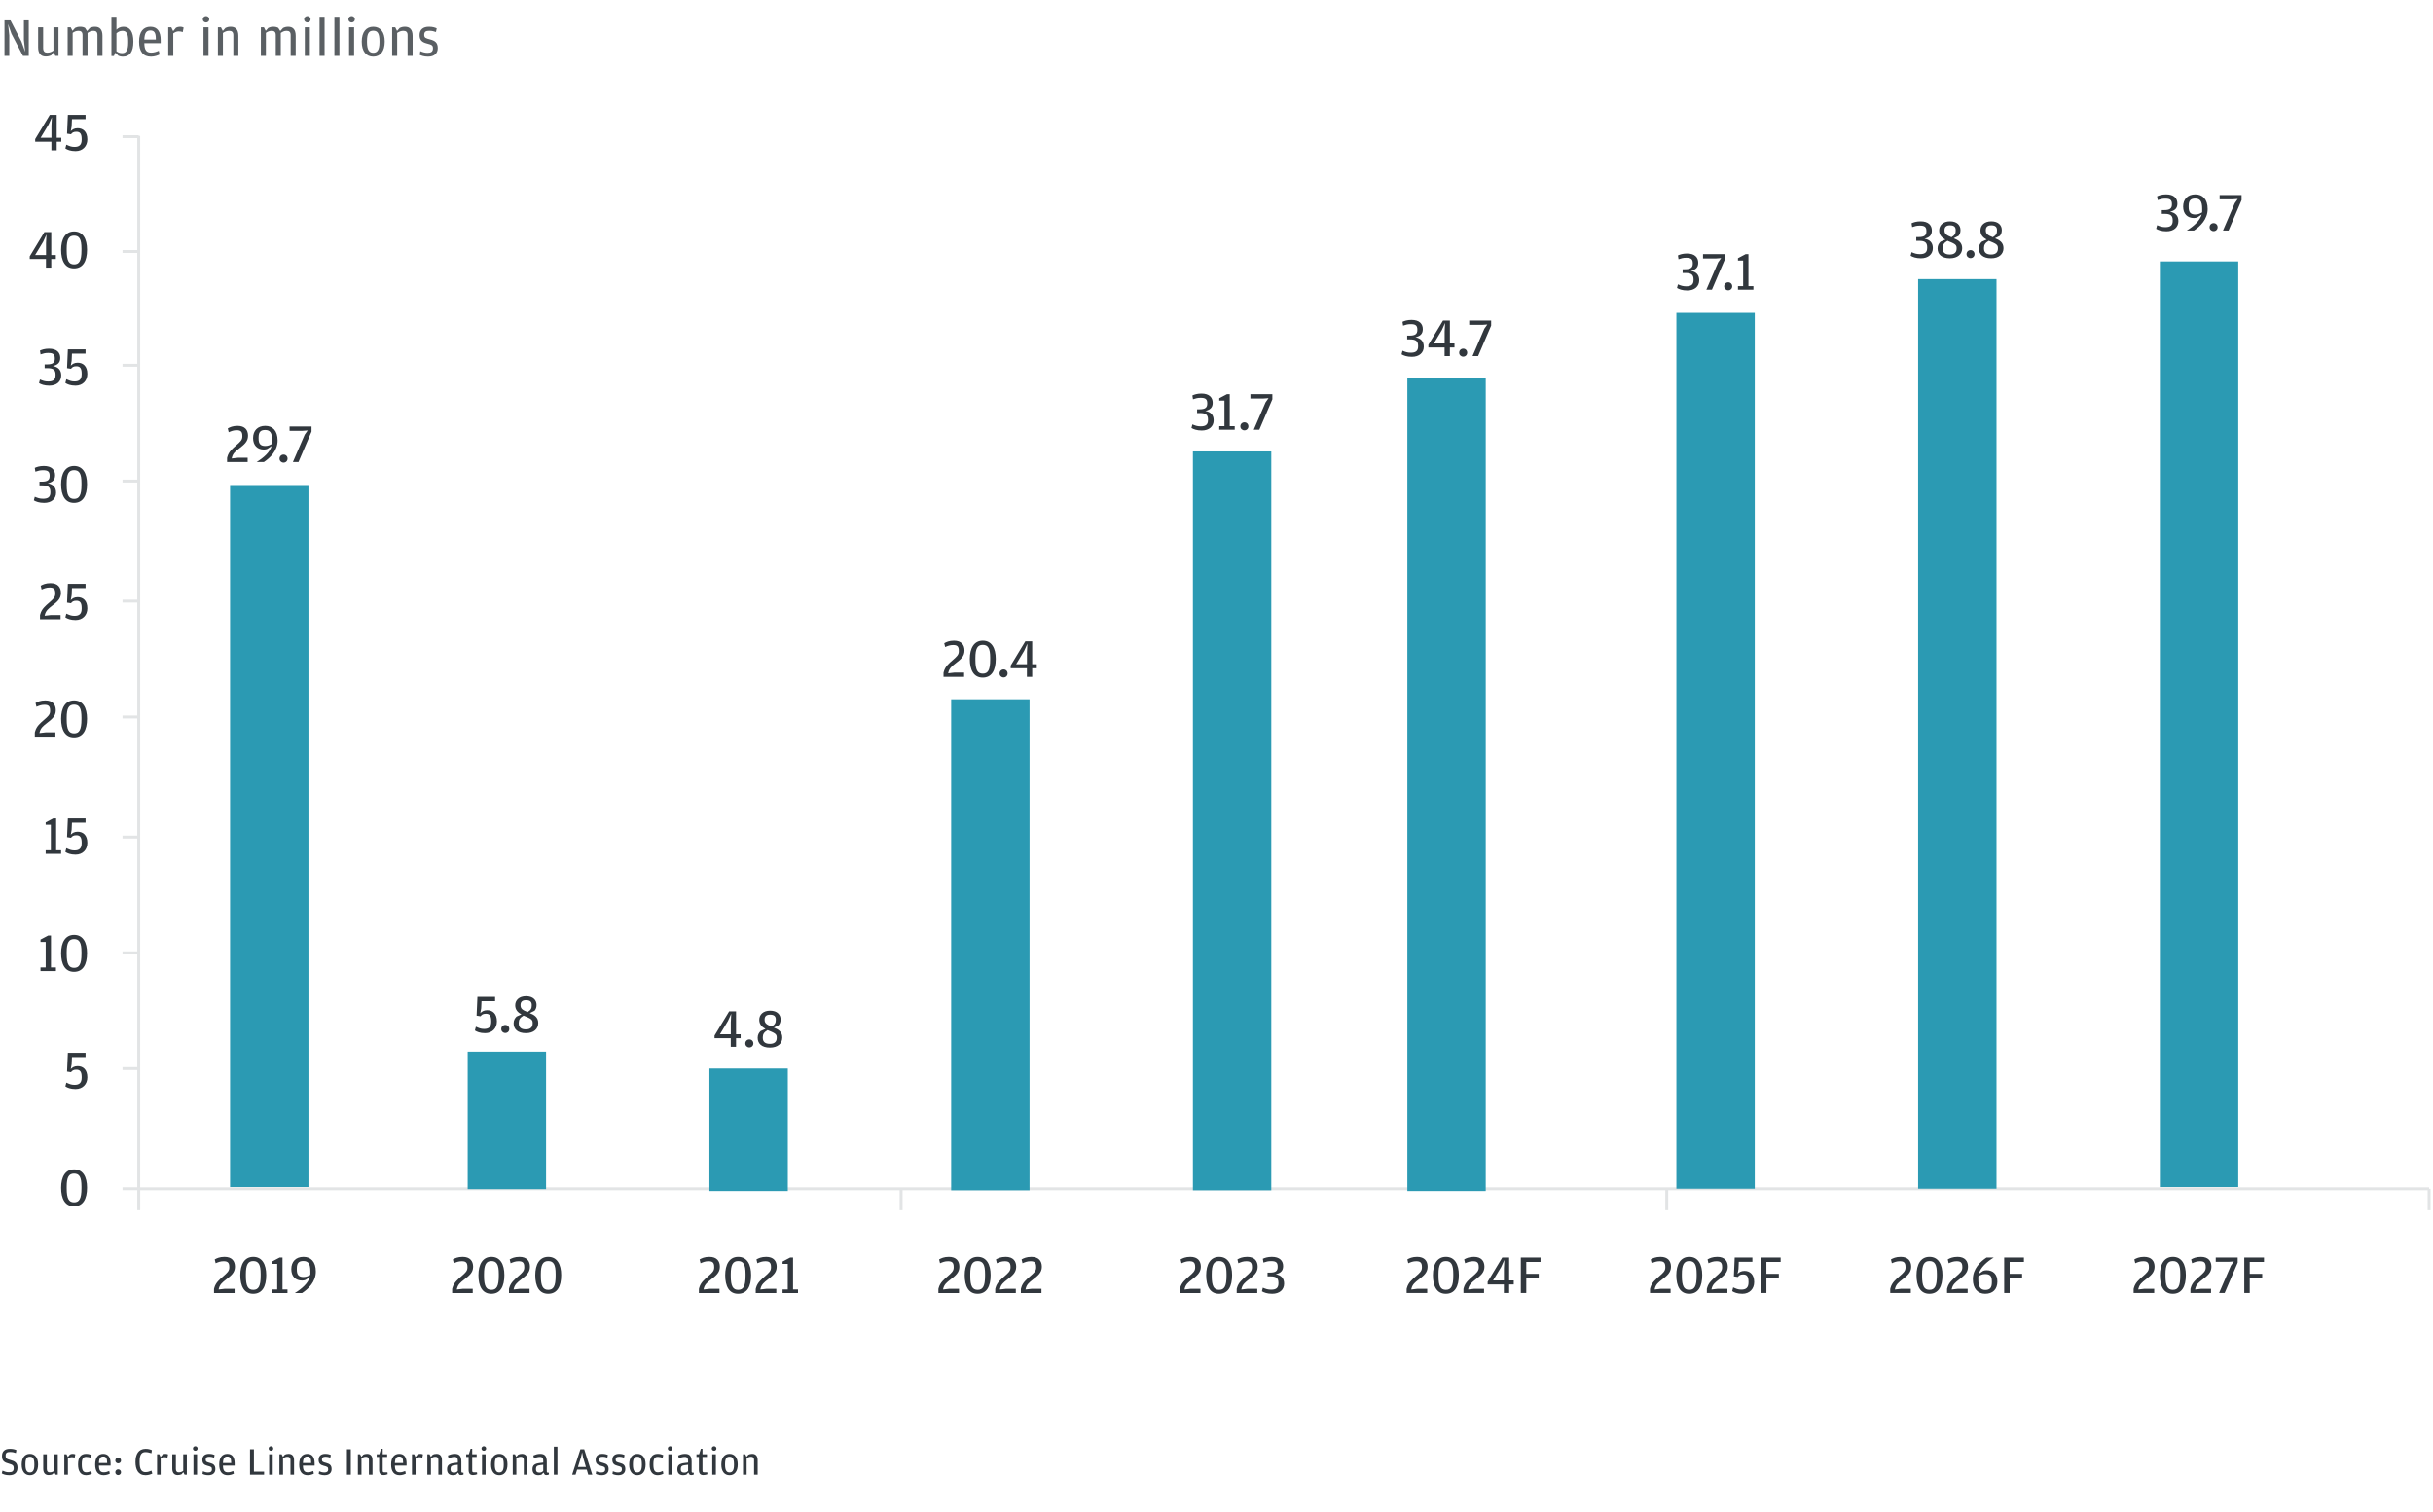 <svg width="624" height="388" viewBox="0 0 624 388" fill="none" xmlns="http://www.w3.org/2000/svg">
<path d="M18.978 309.464C16.696 309.464 15.674 307.546 15.674 304.69C15.674 301.946 16.738 299.986 19.006 299.986C21.274 299.986 22.324 301.904 22.324 304.662C22.324 307.63 21.274 309.464 18.978 309.464ZM19.006 308.442C20.322 308.442 20.896 307.532 20.896 304.83V304.354C20.896 301.96 20.35 301.064 18.992 301.064C17.648 301.064 17.102 302.002 17.102 304.41V304.872C17.102 307.56 17.69 308.442 19.006 308.442Z" fill="#31373D"/>
<path d="M19.38 279.387C18.064 279.387 17.266 279.037 16.762 278.701L17.014 277.735C17.798 278.085 18.26 278.309 19.1 278.309C20.304 278.309 20.948 277.819 20.948 276.461V276.279C20.948 274.809 20.43 274.417 19.562 274.417C18.792 274.417 18.484 274.697 18.218 275.061L17.196 274.907L17.406 270.077H21.942V271.183H18.456L18.372 273.031L18.148 274.263C18.54 273.857 19.044 273.507 19.926 273.507C21.27 273.507 22.404 274.375 22.404 276.377C22.404 278.141 21.2 279.387 19.38 279.387Z" fill="#31373D"/>
<path d="M10.386 249.115V248.191H11.716V241.639H10.386V241.037L12.346 240.001H13.074V248.191H14.348V249.115H10.386ZM18.978 249.311C16.696 249.311 15.674 247.393 15.674 244.537C15.674 241.793 16.738 239.833 19.006 239.833C21.274 239.833 22.324 241.751 22.324 244.509C22.324 247.477 21.274 249.311 18.978 249.311ZM19.006 248.289C20.322 248.289 20.896 247.379 20.896 244.677V244.201C20.896 241.807 20.35 240.911 18.992 240.911C17.648 240.911 17.102 241.849 17.102 244.257V244.719C17.102 247.407 17.69 248.289 19.006 248.289Z" fill="#31373D"/>
<path d="M11.712 219.038V218.114H13.042V211.562H11.712V210.96L13.672 209.924H14.4V218.114H15.674V219.038H11.712ZM19.38 219.234C18.064 219.234 17.266 218.884 16.762 218.548L17.014 217.582C17.798 217.932 18.26 218.156 19.1 218.156C20.304 218.156 20.948 217.666 20.948 216.308V216.126C20.948 214.656 20.43 214.264 19.562 214.264C18.792 214.264 18.484 214.544 18.218 214.908L17.196 214.754L17.406 209.924H21.942V211.03H18.456L18.372 212.878L18.148 214.11C18.54 213.704 19.044 213.354 19.926 213.354C21.27 213.354 22.404 214.222 22.404 216.224C22.404 217.988 21.2 219.234 19.38 219.234Z" fill="#31373D"/>
<path d="M8.931 188.962V187.912L9.015 187.604C9.365 186.302 10.359 185.476 11.297 184.664C12.305 183.782 12.851 183.306 12.851 182.424V182.256C12.851 181.108 12.375 180.8 11.395 180.8C10.583 180.8 10.037 181.024 9.351 181.318L9.113 180.338C9.631 180.044 10.373 179.68 11.619 179.68C13.523 179.68 14.307 180.772 14.307 182.214C14.307 183.754 13.257 184.538 12.011 185.504C11.101 186.218 10.415 186.75 10.163 187.842L10.121 188.052L11.703 187.87H14.209V188.962H8.931ZM18.978 189.158C16.696 189.158 15.674 187.24 15.674 184.384C15.674 181.64 16.738 179.68 19.006 179.68C21.274 179.68 22.324 181.598 22.324 184.356C22.324 187.324 21.274 189.158 18.978 189.158ZM19.006 188.136C20.322 188.136 20.896 187.226 20.896 184.524V184.048C20.896 181.654 20.35 180.758 18.992 180.758C17.648 180.758 17.102 181.696 17.102 184.104V184.566C17.102 187.254 17.69 188.136 19.006 188.136Z" fill="#31373D"/>
<path d="M10.258 158.885V157.835L10.342 157.527C10.692 156.225 11.686 155.399 12.624 154.587C13.632 153.705 14.178 153.229 14.178 152.347V152.179C14.178 151.031 13.702 150.723 12.722 150.723C11.91 150.723 11.364 150.947 10.678 151.241L10.44 150.261C10.958 149.967 11.7 149.603 12.946 149.603C14.85 149.603 15.634 150.695 15.634 152.137C15.634 153.677 14.584 154.461 13.338 155.427C12.428 156.141 11.742 156.673 11.49 157.765L11.448 157.975L13.03 157.793H15.536V158.885H10.258ZM19.38 159.081C18.064 159.081 17.266 158.731 16.762 158.395L17.014 157.429C17.798 157.779 18.26 158.003 19.1 158.003C20.304 158.003 20.948 157.513 20.948 156.155V155.973C20.948 154.503 20.43 154.111 19.562 154.111C18.792 154.111 18.484 154.391 18.218 154.755L17.196 154.601L17.406 149.771H21.942V150.877H18.456L18.372 152.725L18.148 153.957C18.54 153.551 19.044 153.201 19.926 153.201C21.27 153.201 22.404 154.069 22.404 156.071C22.404 157.835 21.2 159.081 19.38 159.081Z" fill="#31373D"/>
<path d="M11.315 129.005C10.041 129.005 9.187 128.669 8.683 128.361L8.921 127.437C9.677 127.745 10.167 127.941 11.049 127.941C12.337 127.941 12.925 127.479 12.925 126.331V126.163C12.925 124.945 12.309 124.525 10.867 124.525H10.125V123.559H10.699C12.211 123.559 12.729 123.139 12.729 122.103V121.991C12.729 120.927 12.225 120.619 11.021 120.619C10.237 120.619 9.817 120.759 9.075 120.997L8.921 120.017C9.397 119.793 10.153 119.527 11.231 119.527C13.247 119.527 14.129 120.535 14.129 121.893C14.129 123.139 13.457 123.685 12.239 123.979C13.583 124.231 14.381 124.959 14.381 126.387C14.381 127.955 13.219 129.005 11.315 129.005ZM18.978 129.005C16.696 129.005 15.674 127.087 15.674 124.231C15.674 121.487 16.738 119.527 19.006 119.527C21.274 119.527 22.324 121.445 22.324 124.203C22.324 127.171 21.274 129.005 18.978 129.005ZM19.006 127.983C20.322 127.983 20.896 127.073 20.896 124.371V123.895C20.896 121.501 20.35 120.605 18.992 120.605C17.648 120.605 17.102 121.543 17.102 123.951V124.413C17.102 127.101 17.69 127.983 19.006 127.983Z" fill="#31373D"/>
<path d="M12.641 98.928C11.367 98.928 10.513 98.592 10.009 98.284L10.247 97.36C11.003 97.668 11.493 97.864 12.375 97.864C13.663 97.864 14.251 97.402 14.251 96.254V96.086C14.251 94.868 13.635 94.448 12.193 94.448H11.451V93.482H12.025C13.537 93.482 14.055 93.062 14.055 92.026V91.914C14.055 90.85 13.551 90.542 12.347 90.542C11.563 90.542 11.143 90.682 10.401 90.92L10.247 89.94C10.723 89.716 11.479 89.45 12.557 89.45C14.573 89.45 15.455 90.458 15.455 91.816C15.455 93.062 14.783 93.608 13.565 93.902C14.909 94.154 15.707 94.882 15.707 96.31C15.707 97.878 14.545 98.928 12.641 98.928ZM19.38 98.928C18.064 98.928 17.266 98.578 16.762 98.242L17.014 97.276C17.798 97.626 18.26 97.85 19.1 97.85C20.304 97.85 20.948 97.36 20.948 96.002V95.82C20.948 94.35 20.43 93.958 19.562 93.958C18.792 93.958 18.484 94.238 18.218 94.602L17.196 94.448L17.406 89.618H21.942V90.724H18.456L18.372 92.572L18.148 93.804C18.54 93.398 19.044 93.048 19.926 93.048C21.27 93.048 22.404 93.916 22.404 95.918C22.404 97.682 21.2 98.928 19.38 98.928Z" fill="#31373D"/>
<path d="M11.789 68.656V66.444H7.631V65.758L11.383 59.542H13.147V65.422H14.323V66.444H13.147V68.656H11.789ZM9.017 65.422H11.803V62.328L11.915 60.158L11.075 62.006L9.017 65.422ZM18.978 68.852C16.696 68.852 15.674 66.934 15.674 64.078C15.674 61.334 16.738 59.374 19.006 59.374C21.274 59.374 22.324 61.292 22.324 64.05C22.324 67.018 21.274 68.852 18.978 68.852ZM19.006 67.83C20.322 67.83 20.896 66.92 20.896 64.218V63.742C20.896 61.348 20.35 60.452 18.992 60.452C17.648 60.452 17.102 61.39 17.102 63.798V64.26C17.102 66.948 17.69 67.83 19.006 67.83Z" fill="#31373D"/>
<path d="M13.183 38.579V36.367H9.025V35.681L12.777 29.465H14.541V35.345H15.717V36.367H14.541V38.579H13.183ZM10.411 35.345H13.197V32.251L13.309 30.081L12.469 31.929L10.411 35.345ZM19.38 38.775C18.064 38.775 17.266 38.425 16.762 38.089L17.014 37.123C17.798 37.473 18.26 37.697 19.1 37.697C20.304 37.697 20.948 37.207 20.948 35.849V35.667C20.948 34.197 20.43 33.805 19.562 33.805C18.792 33.805 18.484 34.085 18.218 34.449L17.196 34.295L17.406 29.465H21.942V30.571H18.456L18.372 32.419L18.148 33.651C18.54 33.245 19.044 32.895 19.926 32.895C21.27 32.895 22.404 33.763 22.404 35.765C22.404 37.529 21.2 38.775 19.38 38.775Z" fill="#31373D"/>
<path d="M54.889 331.711V330.661L54.972 330.353C55.322 329.051 56.316 328.225 57.255 327.413C58.263 326.531 58.809 326.055 58.809 325.173V325.005C58.809 323.857 58.333 323.549 57.352 323.549C56.541 323.549 55.995 323.773 55.309 324.067L55.071 323.087C55.589 322.793 56.331 322.429 57.577 322.429C59.48 322.429 60.264 323.521 60.264 324.963C60.264 326.503 59.215 327.287 57.968 328.253C57.059 328.967 56.373 329.499 56.12 330.591L56.078 330.801L57.66 330.619H60.166V331.711H54.889ZM64.935 331.907C62.653 331.907 61.631 329.989 61.631 327.133C61.631 324.389 62.695 322.429 64.963 322.429C67.231 322.429 68.281 324.347 68.281 327.105C68.281 330.073 67.231 331.907 64.935 331.907ZM64.963 330.885C66.279 330.885 66.853 329.975 66.853 327.273V326.797C66.853 324.403 66.307 323.507 64.949 323.507C63.605 323.507 63.059 324.445 63.059 326.853V327.315C63.059 330.003 63.647 330.885 64.963 330.885ZM69.769 331.711V330.787H71.099V324.235H69.769V323.633L71.729 322.597H72.457V330.787H73.731V331.711H69.769ZM79.473 327.595L78.367 328.337C78.143 328.421 77.863 328.505 77.471 328.505C75.805 328.505 74.713 327.441 74.713 325.565C74.713 323.661 75.875 322.429 77.835 322.429C79.711 322.429 80.999 323.661 80.999 326.181C80.999 328.869 79.067 330.647 77.485 331.711H75.623C77.429 330.591 79.025 329.205 79.473 327.595ZM79.585 327.049C79.599 326.937 79.599 326.811 79.599 326.699V326.111C79.599 324.193 79.053 323.493 77.807 323.493C76.659 323.493 76.127 323.983 76.127 325.383V325.705C76.127 327.091 76.673 327.595 77.849 327.595C78.563 327.595 79.053 327.343 79.585 327.049Z" fill="#31373D"/>
<path d="M115.966 331.711V330.661L116.05 330.353C116.4 329.051 117.394 328.225 118.332 327.413C119.34 326.531 119.886 326.055 119.886 325.173V325.005C119.886 323.857 119.41 323.549 118.43 323.549C117.618 323.549 117.072 323.773 116.386 324.067L116.148 323.087C116.666 322.793 117.408 322.429 118.654 322.429C120.558 322.429 121.342 323.521 121.342 324.963C121.342 326.503 120.292 327.287 119.046 328.253C118.136 328.967 117.45 329.499 117.198 330.591L117.156 330.801L118.738 330.619H121.244V331.711H115.966ZM126.012 331.907C123.73 331.907 122.708 329.989 122.708 327.133C122.708 324.389 123.772 322.429 126.04 322.429C128.308 322.429 129.358 324.347 129.358 327.105C129.358 330.073 128.308 331.907 126.012 331.907ZM126.04 330.885C127.356 330.885 127.93 329.975 127.93 327.273V326.797C127.93 324.403 127.384 323.507 126.026 323.507C124.682 323.507 124.136 324.445 124.136 326.853V327.315C124.136 330.003 124.724 330.885 126.04 330.885ZM130.54 331.711V330.661L130.624 330.353C130.974 329.051 131.968 328.225 132.906 327.413C133.914 326.531 134.46 326.055 134.46 325.173V325.005C134.46 323.857 133.984 323.549 133.004 323.549C132.192 323.549 131.646 323.773 130.96 324.067L130.722 323.087C131.24 322.793 131.982 322.429 133.228 322.429C135.132 322.429 135.916 323.521 135.916 324.963C135.916 326.503 134.866 327.287 133.62 328.253C132.71 328.967 132.024 329.499 131.772 330.591L131.73 330.801L133.312 330.619H135.818V331.711H130.54ZM140.586 331.907C138.304 331.907 137.282 329.989 137.282 327.133C137.282 324.389 138.346 322.429 140.614 322.429C142.882 322.429 143.932 324.347 143.932 327.105C143.932 330.073 142.882 331.907 140.586 331.907ZM140.614 330.885C141.93 330.885 142.504 329.975 142.504 327.273V326.797C142.504 324.403 141.958 323.507 140.6 323.507C139.256 323.507 138.71 324.445 138.71 326.853V327.315C138.71 330.003 139.298 330.885 140.614 330.885Z" fill="#31373D"/>
<path d="M179.251 331.711V330.661L179.335 330.353C179.685 329.051 180.679 328.225 181.617 327.413C182.625 326.531 183.171 326.055 183.171 325.173V325.005C183.171 323.857 182.695 323.549 181.715 323.549C180.903 323.549 180.357 323.773 179.671 324.067L179.433 323.087C179.951 322.793 180.693 322.429 181.939 322.429C183.843 322.429 184.627 323.521 184.627 324.963C184.627 326.503 183.577 327.287 182.331 328.253C181.421 328.967 180.735 329.499 180.483 330.591L180.441 330.801L182.023 330.619H184.529V331.711H179.251ZM189.297 331.907C187.015 331.907 185.993 329.989 185.993 327.133C185.993 324.389 187.057 322.429 189.325 322.429C191.593 322.429 192.643 324.347 192.643 327.105C192.643 330.073 191.593 331.907 189.297 331.907ZM189.325 330.885C190.641 330.885 191.215 329.975 191.215 327.273V326.797C191.215 324.403 190.669 323.507 189.311 323.507C187.967 323.507 187.421 324.445 187.421 326.853V327.315C187.421 330.003 188.009 330.885 189.325 330.885ZM193.825 331.711V330.661L193.909 330.353C194.259 329.051 195.253 328.225 196.191 327.413C197.199 326.531 197.745 326.055 197.745 325.173V325.005C197.745 323.857 197.269 323.549 196.289 323.549C195.477 323.549 194.931 323.773 194.245 324.067L194.007 323.087C194.525 322.793 195.267 322.429 196.513 322.429C198.417 322.429 199.201 323.521 199.201 324.963C199.201 326.503 198.151 327.287 196.905 328.253C195.995 328.967 195.309 329.499 195.057 330.591L195.015 330.801L196.597 330.619H199.103V331.711H193.825ZM200.708 331.711V330.787H202.038V324.235H200.708V323.633L202.668 322.597H203.396V330.787H204.67V331.711H200.708Z" fill="#31373D"/>
<path d="M240.677 331.711V330.661L240.761 330.353C241.111 329.051 242.105 328.225 243.043 327.413C244.051 326.531 244.597 326.055 244.597 325.173V325.005C244.597 323.857 244.121 323.549 243.141 323.549C242.329 323.549 241.783 323.773 241.097 324.067L240.859 323.087C241.377 322.793 242.119 322.429 243.365 322.429C245.269 322.429 246.053 323.521 246.053 324.963C246.053 326.503 245.003 327.287 243.757 328.253C242.847 328.967 242.161 329.499 241.909 330.591L241.867 330.801L243.449 330.619H245.955V331.711H240.677ZM250.723 331.907C248.441 331.907 247.419 329.989 247.419 327.133C247.419 324.389 248.483 322.429 250.751 322.429C253.019 322.429 254.069 324.347 254.069 327.105C254.069 330.073 253.019 331.907 250.723 331.907ZM250.751 330.885C252.067 330.885 252.641 329.975 252.641 327.273V326.797C252.641 324.403 252.095 323.507 250.737 323.507C249.393 323.507 248.847 324.445 248.847 326.853V327.315C248.847 330.003 249.435 330.885 250.751 330.885ZM255.251 331.711V330.661L255.335 330.353C255.685 329.051 256.679 328.225 257.617 327.413C258.625 326.531 259.171 326.055 259.171 325.173V325.005C259.171 323.857 258.695 323.549 257.715 323.549C256.903 323.549 256.357 323.773 255.671 324.067L255.433 323.087C255.951 322.793 256.693 322.429 257.939 322.429C259.843 322.429 260.627 323.521 260.627 324.963C260.627 326.503 259.577 327.287 258.331 328.253C257.421 328.967 256.735 329.499 256.483 330.591L256.441 330.801L258.023 330.619H260.529V331.711H255.251ZM261.827 331.711V330.661L261.911 330.353C262.261 329.051 263.255 328.225 264.193 327.413C265.201 326.531 265.747 326.055 265.747 325.173V325.005C265.747 323.857 265.271 323.549 264.291 323.549C263.479 323.549 262.933 323.773 262.247 324.067L262.009 323.087C262.527 322.793 263.269 322.429 264.515 322.429C266.419 322.429 267.203 323.521 267.203 324.963C267.203 326.503 266.153 327.287 264.907 328.253C263.997 328.967 263.311 329.499 263.059 330.591L263.017 330.801L264.599 330.619H267.105V331.711H261.827Z" fill="#31373D"/>
<path d="M302.608 331.711V330.661L302.692 330.353C303.042 329.051 304.036 328.225 304.974 327.413C305.982 326.531 306.528 326.055 306.528 325.173V325.005C306.528 323.857 306.052 323.549 305.072 323.549C304.26 323.549 303.714 323.773 303.028 324.067L302.79 323.087C303.308 322.793 304.05 322.429 305.296 322.429C307.2 322.429 307.984 323.521 307.984 324.963C307.984 326.503 306.934 327.287 305.688 328.253C304.778 328.967 304.092 329.499 303.84 330.591L303.798 330.801L305.38 330.619H307.886V331.711H302.608ZM312.655 331.907C310.373 331.907 309.351 329.989 309.351 327.133C309.351 324.389 310.415 322.429 312.683 322.429C314.951 322.429 316.001 324.347 316.001 327.105C316.001 330.073 314.951 331.907 312.655 331.907ZM312.683 330.885C313.999 330.885 314.573 329.975 314.573 327.273V326.797C314.573 324.403 314.027 323.507 312.669 323.507C311.325 323.507 310.779 324.445 310.779 326.853V327.315C310.779 330.003 311.367 330.885 312.683 330.885ZM317.182 331.711V330.661L317.266 330.353C317.616 329.051 318.61 328.225 319.548 327.413C320.556 326.531 321.102 326.055 321.102 325.173V325.005C321.102 323.857 320.626 323.549 319.646 323.549C318.834 323.549 318.288 323.773 317.602 324.067L317.364 323.087C317.882 322.793 318.624 322.429 319.87 322.429C321.774 322.429 322.558 323.521 322.558 324.963C322.558 326.503 321.508 327.287 320.262 328.253C319.352 328.967 318.666 329.499 318.414 330.591L318.372 330.801L319.954 330.619H322.46V331.711H317.182ZM326.279 331.907C325.005 331.907 324.151 331.571 323.647 331.263L323.885 330.339C324.641 330.647 325.131 330.843 326.013 330.843C327.301 330.843 327.889 330.381 327.889 329.233V329.065C327.889 327.847 327.273 327.427 325.831 327.427H325.089V326.461H325.663C327.175 326.461 327.693 326.041 327.693 325.005V324.893C327.693 323.829 327.189 323.521 325.985 323.521C325.201 323.521 324.781 323.661 324.039 323.899L323.885 322.919C324.361 322.695 325.117 322.429 326.195 322.429C328.211 322.429 329.093 323.437 329.093 324.795C329.093 326.041 328.421 326.587 327.203 326.881C328.547 327.133 329.345 327.861 329.345 329.289C329.345 330.857 328.183 331.907 326.279 331.907Z" fill="#31373D"/>
<path d="M360.766 331.71V330.66L360.85 330.352C361.2 329.05 362.194 328.224 363.132 327.412C364.14 326.53 364.686 326.054 364.686 325.172V325.004C364.686 323.856 364.21 323.548 363.23 323.548C362.418 323.548 361.872 323.772 361.186 324.066L360.948 323.086C361.466 322.792 362.208 322.428 363.454 322.428C365.358 322.428 366.142 323.52 366.142 324.962C366.142 326.502 365.092 327.286 363.846 328.252C362.936 328.966 362.25 329.498 361.998 330.59L361.956 330.8L363.538 330.618H366.044V331.71H360.766ZM370.813 331.906C368.531 331.906 367.509 329.988 367.509 327.132C367.509 324.388 368.573 322.428 370.841 322.428C373.109 322.428 374.159 324.346 374.159 327.104C374.159 330.072 373.109 331.906 370.813 331.906ZM370.841 330.884C372.157 330.884 372.731 329.974 372.731 327.272V326.796C372.731 324.402 372.185 323.506 370.827 323.506C369.483 323.506 368.937 324.444 368.937 326.852V327.314C368.937 330.002 369.525 330.884 370.841 330.884ZM375.341 331.71V330.66L375.425 330.352C375.775 329.05 376.769 328.224 377.707 327.412C378.715 326.53 379.261 326.054 379.261 325.172V325.004C379.261 323.856 378.785 323.548 377.805 323.548C376.993 323.548 376.447 323.772 375.761 324.066L375.523 323.086C376.041 322.792 376.783 322.428 378.029 322.428C379.933 322.428 380.717 323.52 380.717 324.962C380.717 326.502 379.667 327.286 378.421 328.252C377.511 328.966 376.825 329.498 376.573 330.59L376.531 330.8L378.113 330.618H380.619V331.71H375.341ZM385.704 331.71V329.498H381.546V328.812L385.298 322.596H387.062V328.476H388.238V329.498H387.062V331.71H385.704ZM382.932 328.476H385.718V325.382L385.83 323.212L384.99 325.06L382.932 328.476ZM390.051 331.71V322.596H395.105V323.73H391.451V326.782H394.643V327.832H391.451V331.71H390.051Z" fill="#31373D"/>
<path d="M423.183 331.71V330.66L423.267 330.352C423.617 329.05 424.611 328.224 425.549 327.412C426.557 326.53 427.103 326.054 427.103 325.172V325.004C427.103 323.856 426.627 323.548 425.647 323.548C424.835 323.548 424.289 323.772 423.603 324.066L423.365 323.086C423.883 322.792 424.625 322.428 425.871 322.428C427.775 322.428 428.559 323.52 428.559 324.962C428.559 326.502 427.509 327.286 426.263 328.252C425.353 328.966 424.667 329.498 424.415 330.59L424.373 330.8L425.955 330.618H428.461V331.71H423.183ZM433.23 331.906C430.948 331.906 429.926 329.988 429.926 327.132C429.926 324.388 430.99 322.428 433.258 322.428C435.526 322.428 436.576 324.346 436.576 327.104C436.576 330.072 435.526 331.906 433.23 331.906ZM433.258 330.884C434.574 330.884 435.148 329.974 435.148 327.272V326.796C435.148 324.402 434.602 323.506 433.244 323.506C431.9 323.506 431.354 324.444 431.354 326.852V327.314C431.354 330.002 431.942 330.884 433.258 330.884ZM437.758 331.71V330.66L437.842 330.352C438.192 329.05 439.186 328.224 440.124 327.412C441.132 326.53 441.678 326.054 441.678 325.172V325.004C441.678 323.856 441.202 323.548 440.222 323.548C439.41 323.548 438.864 323.772 438.178 324.066L437.94 323.086C438.458 322.792 439.2 322.428 440.446 322.428C442.35 322.428 443.134 323.52 443.134 324.962C443.134 326.502 442.084 327.286 440.838 328.252C439.928 328.966 439.242 329.498 438.99 330.59L438.948 330.8L440.53 330.618H443.036V331.71H437.758ZM446.88 331.906C445.564 331.906 444.766 331.556 444.262 331.22L444.514 330.254C445.298 330.604 445.76 330.828 446.6 330.828C447.804 330.828 448.448 330.338 448.448 328.98V328.798C448.448 327.328 447.93 326.936 447.062 326.936C446.292 326.936 445.984 327.216 445.718 327.58L444.696 327.426L444.906 322.596H449.442V323.702H445.956L445.872 325.55L445.648 326.782C446.04 326.376 446.544 326.026 447.426 326.026C448.77 326.026 449.904 326.894 449.904 328.896C449.904 330.66 448.7 331.906 446.88 331.906ZM451.634 331.71V322.596H456.688V323.73H453.034V326.782H456.226V327.832H453.034V331.71H451.634Z" fill="#31373D"/>
<path d="M484.794 331.71V330.66L484.878 330.352C485.228 329.05 486.222 328.224 487.16 327.412C488.168 326.53 488.714 326.054 488.714 325.172V325.004C488.714 323.856 488.238 323.548 487.258 323.548C486.446 323.548 485.9 323.772 485.214 324.066L484.976 323.086C485.494 322.792 486.236 322.428 487.482 322.428C489.386 322.428 490.17 323.52 490.17 324.962C490.17 326.502 489.12 327.286 487.874 328.252C486.964 328.966 486.278 329.498 486.026 330.59L485.984 330.8L487.566 330.618H490.072V331.71H484.794ZM494.84 331.906C492.558 331.906 491.536 329.988 491.536 327.132C491.536 324.388 492.6 322.428 494.868 322.428C497.136 322.428 498.186 324.346 498.186 327.104C498.186 330.072 497.136 331.906 494.84 331.906ZM494.868 330.884C496.184 330.884 496.758 329.974 496.758 327.272V326.796C496.758 324.402 496.212 323.506 494.854 323.506C493.51 323.506 492.964 324.444 492.964 326.852V327.314C492.964 330.002 493.552 330.884 494.868 330.884ZM499.368 331.71V330.66L499.452 330.352C499.802 329.05 500.796 328.224 501.734 327.412C502.742 326.53 503.288 326.054 503.288 325.172V325.004C503.288 323.856 502.812 323.548 501.832 323.548C501.02 323.548 500.474 323.772 499.788 324.066L499.55 323.086C500.068 322.792 500.81 322.428 502.056 322.428C503.96 322.428 504.744 323.52 504.744 324.962C504.744 326.502 503.694 327.286 502.448 328.252C501.538 328.966 500.852 329.498 500.6 330.59L500.558 330.8L502.14 330.618H504.646V331.71H499.368ZM507.5 326.796L508.606 326.026C508.844 325.928 509.124 325.858 509.516 325.858C511.182 325.858 512.274 326.894 512.274 328.77C512.274 330.73 511.112 331.906 509.152 331.906C507.262 331.906 505.988 330.604 505.988 328.154C505.988 325.466 507.906 323.66 509.502 322.596H511.35C509.586 323.688 507.934 325.144 507.5 326.796ZM507.402 327.398C507.388 327.468 507.388 327.552 507.388 327.636V328.224C507.388 330.114 507.948 330.912 509.18 330.912C510.328 330.912 510.86 330.38 510.86 328.98V328.658C510.86 327.272 510.3 326.838 509.138 326.838C508.41 326.838 507.92 327.09 507.402 327.398ZM514.024 331.71V322.596H519.078V323.73H515.424V326.782H518.616V327.832H515.424V331.71H514.024Z" fill="#31373D"/>
<path d="M547.218 331.71V330.66L547.302 330.352C547.652 329.05 548.646 328.224 549.584 327.412C550.592 326.53 551.138 326.054 551.138 325.172V325.004C551.138 323.856 550.662 323.548 549.682 323.548C548.87 323.548 548.324 323.772 547.638 324.066L547.4 323.086C547.918 322.792 548.66 322.428 549.906 322.428C551.81 322.428 552.594 323.52 552.594 324.962C552.594 326.502 551.544 327.286 550.298 328.252C549.388 328.966 548.702 329.498 548.45 330.59L548.408 330.8L549.99 330.618H552.496V331.71H547.218ZM557.264 331.906C554.982 331.906 553.96 329.988 553.96 327.132C553.96 324.388 555.024 322.428 557.292 322.428C559.56 322.428 560.61 324.346 560.61 327.104C560.61 330.072 559.56 331.906 557.264 331.906ZM557.292 330.884C558.608 330.884 559.182 329.974 559.182 327.272V326.796C559.182 324.402 558.636 323.506 557.278 323.506C555.934 323.506 555.388 324.444 555.388 326.852V327.314C555.388 330.002 555.976 330.884 557.292 330.884ZM561.792 331.71V330.66L561.876 330.352C562.226 329.05 563.22 328.224 564.158 327.412C565.166 326.53 565.712 326.054 565.712 325.172V325.004C565.712 323.856 565.236 323.548 564.256 323.548C563.444 323.548 562.898 323.772 562.212 324.066L561.974 323.086C562.492 322.792 563.234 322.428 564.48 322.428C566.384 322.428 567.168 323.52 567.168 324.962C567.168 326.502 566.118 327.286 564.872 328.252C563.962 328.966 563.276 329.498 563.024 330.59L562.982 330.8L564.564 330.618H567.07V331.71H561.792ZM569.136 331.71L572.16 324.696L572.93 323.604L571.6 323.702H568.282V322.596H573.91V323.898L570.564 331.71H569.136ZM575.6 331.71V322.596H580.654V323.73H577V326.782H580.192V327.832H577V331.71H575.6Z" fill="#31373D"/>
<path d="M35.574 304.972H623" stroke="#E2E4E5" stroke-width="0.75" stroke-linejoin="round"/>
<path d="M35.574 304.972L35.574 34.862" stroke="#E2E4E5" stroke-width="0.75" stroke-linejoin="round"/>
<path d="M31.42 93.704H35.582M31.42 123.409H35.582M31.42 154.218H35.582M31.42 183.923H35.582M31.42 214.731H35.582M31.42 244.436H35.582M31.42 274.142H35.582M31.42 304.95H35.582M35.582 64.522H31.42M35.582 35.062H31.42" stroke="#E2E4E5" stroke-width="0.75" stroke-linejoin="round"/>
<path d="M623 304.972V310.476M427.472 304.972V310.476M231.11 304.972V310.476M35.582 304.972V310.476" stroke="#E2E4E5" stroke-width="0.75" stroke-linejoin="round"/>
<path d="M58.237 118.526V117.476L58.321 117.168C58.671 115.866 59.665 115.04 60.603 114.228C61.611 113.346 62.157 112.87 62.157 111.988V111.82C62.157 110.672 61.681 110.364 60.701 110.364C59.889 110.364 59.343 110.588 58.657 110.882L58.419 109.902C58.937 109.608 59.679 109.244 60.925 109.244C62.829 109.244 63.613 110.336 63.613 111.778C63.613 113.318 62.563 114.102 61.317 115.068C60.407 115.782 59.721 116.314 59.469 117.406L59.427 117.616L61.009 117.434H63.515V118.526H58.237ZM69.669 114.41L68.564 115.152C68.34 115.236 68.059 115.32 67.668 115.32C66.001 115.32 64.909 114.256 64.909 112.38C64.909 110.476 66.072 109.244 68.031 109.244C69.907 109.244 71.195 110.476 71.195 112.996C71.195 115.684 69.263 117.462 67.681 118.526H65.82C67.626 117.406 69.222 116.02 69.669 114.41ZM69.781 113.864C69.796 113.752 69.796 113.626 69.796 113.514V112.926C69.796 111.008 69.249 110.308 68.004 110.308C66.856 110.308 66.323 110.798 66.323 112.198V112.52C66.323 113.906 66.87 114.41 68.046 114.41C68.76 114.41 69.249 114.158 69.781 113.864ZM72.73 118.68C72.17 118.68 71.694 118.26 71.694 117.658C71.694 117.042 72.17 116.622 72.73 116.622C73.29 116.622 73.752 117.042 73.752 117.658C73.752 118.26 73.29 118.68 72.73 118.68ZM75.124 118.526L78.148 111.512L78.918 110.42L77.588 110.518H74.27V109.412H79.898V110.714L76.552 118.526H75.124Z" fill="#31373D"/>
<path d="M124.418 265.035C123.102 265.035 122.304 264.685 121.8 264.349L122.052 263.383C122.836 263.733 123.298 263.957 124.138 263.957C125.342 263.957 125.986 263.467 125.986 262.109V261.927C125.986 260.457 125.468 260.065 124.6 260.065C123.83 260.065 123.522 260.345 123.256 260.709L122.234 260.555L122.444 255.725H126.98V256.831H123.494L123.41 258.679L123.186 259.911C123.578 259.505 124.082 259.155 124.964 259.155C126.308 259.155 127.442 260.023 127.442 262.025C127.442 263.789 126.238 265.035 124.418 265.035ZM129.597 264.993C129.037 264.993 128.561 264.573 128.561 263.971C128.561 263.355 129.037 262.935 129.597 262.935C130.157 262.935 130.619 263.355 130.619 263.971C130.619 264.573 130.157 264.993 129.597 264.993ZM133.732 260.233C132.822 259.743 132.136 259.057 132.136 257.895C132.136 256.579 133.144 255.557 134.908 255.557C136.77 255.557 137.61 256.607 137.61 257.783C137.61 258.413 137.456 258.861 137.12 259.281L135.874 259.897C137.036 260.359 138.044 260.961 138.044 262.445C138.044 263.971 136.882 265.035 134.88 265.035C132.766 265.035 131.73 263.999 131.73 262.515C131.73 261.717 132.066 261.185 132.486 260.779L133.732 260.233ZM135.314 259.631C136.182 259.099 136.378 258.665 136.378 257.909V257.825C136.378 257.055 136.014 256.579 134.908 256.579C133.844 256.579 133.508 257.111 133.508 257.811V257.895C133.508 258.763 134.012 259.127 135.314 259.631ZM134.278 260.541C133.396 261.045 133.046 261.563 133.046 262.347V262.543C133.046 263.565 133.662 264.069 134.866 264.069C136.042 264.069 136.616 263.509 136.616 262.557V262.347C136.616 261.479 135.972 261.241 134.278 260.541Z" fill="#31373D"/>
<path d="M187.419 268.557V266.345H183.261V265.659L187.013 259.443H188.777V265.323H189.953V266.345H188.777V268.557H187.419ZM184.647 265.323H187.433V262.229L187.545 260.059L186.705 261.907L184.647 265.323ZM192.192 268.711C191.632 268.711 191.156 268.291 191.156 267.689C191.156 267.073 191.632 266.653 192.192 266.653C192.752 266.653 193.214 267.073 193.214 267.689C193.214 268.291 192.752 268.711 192.192 268.711ZM196.326 263.951C195.416 263.461 194.73 262.775 194.73 261.613C194.73 260.297 195.738 259.275 197.502 259.275C199.364 259.275 200.204 260.325 200.204 261.501C200.204 262.131 200.05 262.579 199.714 262.999L198.468 263.615C199.63 264.077 200.638 264.679 200.638 266.163C200.638 267.689 199.476 268.753 197.474 268.753C195.36 268.753 194.324 267.717 194.324 266.233C194.324 265.435 194.66 264.903 195.08 264.497L196.326 263.951ZM197.908 263.349C198.776 262.817 198.972 262.383 198.972 261.627V261.543C198.972 260.773 198.608 260.297 197.502 260.297C196.438 260.297 196.102 260.829 196.102 261.529V261.613C196.102 262.481 196.606 262.845 197.908 263.349ZM196.872 264.259C195.99 264.763 195.64 265.281 195.64 266.065V266.261C195.64 267.283 196.256 267.787 197.46 267.787C198.636 267.787 199.21 267.227 199.21 266.275V266.065C199.21 265.197 198.566 264.959 196.872 264.259Z" fill="#31373D"/>
<path d="M241.989 173.634V172.584L242.073 172.276C242.423 170.974 243.417 170.148 244.355 169.336C245.363 168.454 245.909 167.978 245.909 167.096V166.928C245.909 165.78 245.433 165.472 244.453 165.472C243.641 165.472 243.095 165.696 242.409 165.99L242.171 165.01C242.689 164.716 243.431 164.352 244.677 164.352C246.581 164.352 247.365 165.444 247.365 166.886C247.365 168.426 246.315 169.21 245.069 170.176C244.159 170.89 243.473 171.422 243.221 172.514L243.179 172.724L244.761 172.542H247.267V173.634H241.989ZM252.036 173.83C249.754 173.83 248.732 171.912 248.732 169.056C248.732 166.312 249.796 164.352 252.064 164.352C254.332 164.352 255.382 166.27 255.382 169.028C255.382 171.996 254.332 173.83 252.036 173.83ZM252.064 172.808C253.38 172.808 253.954 171.898 253.954 169.196V168.72C253.954 166.326 253.408 165.43 252.05 165.43C250.706 165.43 250.16 166.368 250.16 168.776V169.238C250.16 171.926 250.748 172.808 252.064 172.808ZM257.398 173.788C256.838 173.788 256.362 173.368 256.362 172.766C256.362 172.15 256.838 171.73 257.398 171.73C257.958 171.73 258.42 172.15 258.42 172.766C258.42 173.368 257.958 173.788 257.398 173.788ZM263.372 173.634V171.422H259.214V170.736L262.966 164.52H264.73V170.4H265.906V171.422H264.73V173.634H263.372ZM260.6 170.4H263.386V167.306L263.498 165.136L262.658 166.984L260.6 170.4Z" fill="#31373D"/>
<path d="M308.211 110.439C306.937 110.439 306.083 110.103 305.579 109.795L305.817 108.871C306.573 109.179 307.063 109.375 307.945 109.375C309.233 109.375 309.821 108.913 309.821 107.765V107.597C309.821 106.379 309.205 105.959 307.763 105.959H307.021V104.993H307.595C309.107 104.993 309.625 104.573 309.625 103.537V103.425C309.625 102.361 309.121 102.053 307.917 102.053C307.133 102.053 306.713 102.193 305.971 102.431L305.817 101.451C306.293 101.227 307.049 100.961 308.127 100.961C310.143 100.961 311.025 101.969 311.025 103.327C311.025 104.573 310.353 105.119 309.135 105.413C310.479 105.665 311.277 106.393 311.277 107.821C311.277 109.389 310.115 110.439 308.211 110.439ZM312.71 110.243V109.319H314.04V102.767H312.71V102.165L314.67 101.129H315.398V109.319H316.672V110.243H312.71ZM319.159 110.397C318.599 110.397 318.123 109.977 318.123 109.375C318.123 108.759 318.599 108.339 319.159 108.339C319.719 108.339 320.181 108.759 320.181 109.375C320.181 109.977 319.719 110.397 319.159 110.397ZM321.553 110.243L324.577 103.229L325.347 102.137L324.017 102.235H320.699V101.129H326.327V102.431L322.981 110.243H321.553Z" fill="#31373D"/>
<path d="M362.097 91.545C360.823 91.545 359.969 91.209 359.465 90.901L359.703 89.977C360.459 90.285 360.949 90.481 361.831 90.481C363.119 90.481 363.707 90.019 363.707 88.871V88.703C363.707 87.485 363.091 87.065 361.649 87.065H360.907V86.099H361.481C362.993 86.099 363.511 85.679 363.511 84.643V84.531C363.511 83.467 363.007 83.159 361.803 83.159C361.019 83.159 360.599 83.299 359.857 83.537L359.703 82.557C360.179 82.333 360.935 82.067 362.013 82.067C364.029 82.067 364.911 83.075 364.911 84.433C364.911 85.679 364.239 86.225 363.021 86.519C364.365 86.771 365.163 87.499 365.163 88.927C365.163 90.495 364.001 91.545 362.097 91.545ZM370.501 91.349V89.137H366.343V88.451L370.095 82.235H371.859V88.115H373.035V89.137H371.859V91.349H370.501ZM367.729 88.115H370.515V85.021L370.627 82.851L369.787 84.699L367.729 88.115ZM375.273 91.503C374.713 91.503 374.237 91.083 374.237 90.481C374.237 89.865 374.713 89.445 375.273 89.445C375.833 89.445 376.295 89.865 376.295 90.481C376.295 91.083 375.833 91.503 375.273 91.503ZM377.668 91.349L380.692 84.335L381.462 83.243L380.132 83.341H376.814V82.235H382.442V83.537L379.096 91.349H377.668Z" fill="#31373D"/>
<path d="M432.738 74.513C431.464 74.513 430.61 74.177 430.106 73.869L430.344 72.945C431.1 73.253 431.59 73.449 432.472 73.449C433.76 73.449 434.348 72.987 434.348 71.839V71.671C434.348 70.453 433.732 70.033 432.29 70.033H431.548V69.067H432.122C433.634 69.067 434.152 68.647 434.152 67.611V67.499C434.152 66.435 433.648 66.127 432.444 66.127C431.66 66.127 431.24 66.267 430.498 66.505L430.344 65.525C430.82 65.301 431.576 65.035 432.654 65.035C434.67 65.035 435.552 66.043 435.552 67.401C435.552 68.647 434.88 69.193 433.662 69.487C435.006 69.739 435.804 70.467 435.804 71.895C435.804 73.463 434.642 74.513 432.738 74.513ZM437.63 74.317L440.654 67.303L441.424 66.211L440.094 66.309H436.776V65.203H442.404V66.505L439.058 74.317H437.63ZM443.247 74.471C442.687 74.471 442.211 74.051 442.211 73.449C442.211 72.833 442.687 72.413 443.247 72.413C443.807 72.413 444.269 72.833 444.269 73.449C444.269 74.051 443.807 74.471 443.247 74.471ZM445.741 74.317V73.393H447.071V66.841H445.741V66.239L447.701 65.203H448.429V73.393H449.703V74.317H445.741Z" fill="#31373D"/>
<path d="M492.659 66.262C491.385 66.262 490.531 65.926 490.027 65.618L490.265 64.694C491.021 65.002 491.511 65.198 492.393 65.198C493.681 65.198 494.269 64.736 494.269 63.588V63.42C494.269 62.202 493.653 61.782 492.211 61.782H491.469V60.816H492.043C493.555 60.816 494.073 60.396 494.073 59.36V59.248C494.073 58.184 493.569 57.876 492.365 57.876C491.581 57.876 491.161 58.016 490.419 58.254L490.265 57.274C490.741 57.05 491.497 56.784 492.575 56.784C494.591 56.784 495.473 57.792 495.473 59.15C495.473 60.396 494.801 60.942 493.583 61.236C494.927 61.488 495.725 62.216 495.725 63.644C495.725 65.212 494.563 66.262 492.659 66.262ZM498.937 61.46C498.027 60.97 497.341 60.284 497.341 59.122C497.341 57.806 498.349 56.784 500.113 56.784C501.975 56.784 502.815 57.834 502.815 59.01C502.815 59.64 502.661 60.088 502.325 60.508L501.079 61.124C502.241 61.586 503.249 62.188 503.249 63.672C503.249 65.198 502.087 66.262 500.085 66.262C497.971 66.262 496.935 65.226 496.935 63.742C496.935 62.944 497.271 62.412 497.691 62.006L498.937 61.46ZM500.519 60.858C501.387 60.326 501.583 59.892 501.583 59.136V59.052C501.583 58.282 501.219 57.806 500.113 57.806C499.049 57.806 498.713 58.338 498.713 59.038V59.122C498.713 59.99 499.217 60.354 500.519 60.858ZM499.483 61.768C498.601 62.272 498.251 62.79 498.251 63.574V63.77C498.251 64.792 498.867 65.296 500.071 65.296C501.247 65.296 501.821 64.736 501.821 63.784V63.574C501.821 62.706 501.177 62.468 499.483 61.768ZM505.398 66.22C504.838 66.22 504.362 65.8 504.362 65.198C504.362 64.582 504.838 64.162 505.398 64.162C505.958 64.162 506.42 64.582 506.42 65.198C506.42 65.8 505.958 66.22 505.398 66.22ZM509.532 61.46C508.622 60.97 507.936 60.284 507.936 59.122C507.936 57.806 508.944 56.784 510.708 56.784C512.57 56.784 513.41 57.834 513.41 59.01C513.41 59.64 513.256 60.088 512.92 60.508L511.674 61.124C512.836 61.586 513.844 62.188 513.844 63.672C513.844 65.198 512.682 66.262 510.68 66.262C508.566 66.262 507.53 65.226 507.53 63.742C507.53 62.944 507.866 62.412 508.286 62.006L509.532 61.46ZM511.114 60.858C511.982 60.326 512.178 59.892 512.178 59.136V59.052C512.178 58.282 511.814 57.806 510.708 57.806C509.644 57.806 509.308 58.338 509.308 59.038V59.122C509.308 59.99 509.812 60.354 511.114 60.858ZM510.078 61.768C509.196 62.272 508.846 62.79 508.846 63.574V63.77C508.846 64.792 509.462 65.296 510.666 65.296C511.842 65.296 512.416 64.736 512.416 63.784V63.574C512.416 62.706 511.772 62.468 510.078 61.768Z" fill="#31373D"/>
<path d="M555.63 59.341C554.356 59.341 553.502 59.005 552.998 58.697L553.236 57.773C553.992 58.081 554.482 58.277 555.364 58.277C556.652 58.277 557.24 57.815 557.24 56.667V56.499C557.24 55.281 556.624 54.861 555.182 54.861H554.44V53.895H555.014C556.526 53.895 557.044 53.475 557.044 52.439V52.327C557.044 51.263 556.54 50.955 555.336 50.955C554.552 50.955 554.132 51.095 553.39 51.333L553.236 50.353C553.712 50.129 554.468 49.863 555.546 49.863C557.562 49.863 558.444 50.871 558.444 52.229C558.444 53.475 557.772 54.021 556.554 54.315C557.898 54.567 558.696 55.295 558.696 56.723C558.696 58.291 557.534 59.341 555.63 59.341ZM564.679 55.029L563.573 55.771C563.349 55.855 563.069 55.939 562.677 55.939C561.011 55.939 559.919 54.875 559.919 52.999C559.919 51.095 561.081 49.863 563.041 49.863C564.917 49.863 566.205 51.095 566.205 53.615C566.205 56.303 564.273 58.081 562.691 59.145H560.829C562.635 58.025 564.231 56.639 564.679 55.029ZM564.791 54.483C564.805 54.371 564.805 54.245 564.805 54.133V53.545C564.805 51.627 564.259 50.927 563.013 50.927C561.865 50.927 561.333 51.417 561.333 52.817V53.139C561.333 54.525 561.879 55.029 563.055 55.029C563.769 55.029 564.259 54.777 564.791 54.483ZM567.74 59.299C567.18 59.299 566.704 58.879 566.704 58.277C566.704 57.661 567.18 57.241 567.74 57.241C568.3 57.241 568.762 57.661 568.762 58.277C568.762 58.879 568.3 59.299 567.74 59.299ZM570.134 59.145L573.158 52.131L573.928 51.039L572.598 51.137H569.28V50.031H574.908V51.333L571.562 59.145H570.134Z" fill="#31373D"/>
<rect x="59.007" y="124.427" width="20.103" height="180.086" fill="#2B9AB3"/>
<rect x="243.949" y="179.382" width="20.103" height="125.982" fill="#2B9AB3"/>
<rect x="305.949" y="115.809" width="20.103" height="189.556" fill="#2B9AB3"/>
<rect x="360.949" y="96.914" width="20.103" height="208.636" fill="#2B9AB3"/>
<rect x="429.949" y="80.255" width="20.103" height="224.695" fill="#2B9AB3"/>
<rect x="491.949" y="71.6" width="20.103" height="233.35" fill="#2B9AB3"/>
<rect x="553.949" y="67.066" width="20.103" height="237.447" fill="#2B9AB3"/>
<rect x="119.949" y="269.792" width="20.103" height="35.267" fill="#2B9AB3"/>
<rect x="181.949" y="274.122" width="20.103" height="31.428" fill="#2B9AB3"/>
<path opacity="0.8" d="M1.148 14.34V5.226H2.688L5.502 10.672L6.468 13.318L6.132 10.238V5.226H7.378V14.34H5.894L2.94 8.67L2.072 6.164L2.38 9.076V14.34H1.148ZM13.712 12.982V7.004H15V14.34H14.202L13.74 13.444L13.11 14.214C12.774 14.368 12.312 14.494 11.738 14.494C10.534 14.494 9.778 13.78 9.778 12.156V7.004H11.066V12.31C11.066 13.22 11.486 13.514 12.116 13.514C12.802 13.514 13.236 13.304 13.712 12.982ZM22.33 7.97L23.058 7.158C23.352 7.018 23.786 6.864 24.346 6.864C25.564 6.864 26.278 7.564 26.278 9.188V14.34H24.99V9.02C24.99 8.18 24.612 7.914 23.954 7.914C23.324 7.914 22.946 8.138 22.456 8.46V14.34H21.168V9.02C21.168 8.18 20.748 7.914 20.132 7.914C19.53 7.914 19.124 8.11 18.634 8.432V14.34H17.346V7.004H18.13L18.592 7.914L19.25 7.158C19.544 7.018 19.964 6.864 20.538 6.864C21.084 6.864 21.476 6.976 21.812 7.158L22.33 7.97ZM29.599 13.514L29.207 14.382H28.577V4.288H29.865V7.62C30.257 7.228 30.831 6.864 31.657 6.864C33.281 6.864 34.205 8.096 34.205 10.672C34.205 13.332 33.267 14.536 31.531 14.536C31.027 14.536 30.607 14.41 30.383 14.312L29.599 13.514ZM29.865 8.558V13.15C30.271 13.444 30.733 13.64 31.293 13.64C32.343 13.64 32.875 12.954 32.875 10.966V10.476C32.875 8.446 32.315 7.914 31.377 7.914C30.635 7.914 30.159 8.292 29.865 8.558ZM37.013 11.078C37.041 12.898 37.559 13.5 38.805 13.5C39.491 13.5 40.093 13.29 40.723 13.024L40.933 13.976C40.499 14.214 39.645 14.536 38.721 14.536C36.719 14.536 35.669 13.234 35.669 10.686C35.669 8.068 36.831 6.864 38.581 6.864C40.415 6.864 41.213 8.18 41.213 10.28V11.078H37.013ZM37.013 10.154H39.967V9.93C39.967 8.376 39.519 7.816 38.595 7.816C37.643 7.816 37.083 8.292 37.013 10.154ZM44.411 7.998L45.153 7.102C45.475 6.948 45.797 6.864 46.175 6.864C46.623 6.864 46.931 6.976 47.099 7.074L46.861 8.25C46.595 8.138 46.315 8.054 45.839 8.054C45.279 8.054 44.859 8.278 44.439 8.572V14.34H43.151V7.004H43.935L44.411 7.998ZM52.846 5.758C52.398 5.758 52.006 5.436 52.006 4.946C52.006 4.456 52.398 4.12 52.846 4.12C53.294 4.12 53.672 4.456 53.672 4.946C53.672 5.436 53.294 5.758 52.846 5.758ZM52.188 14.34V7.004H53.476V14.34H52.188ZM57.145 7.942L57.831 7.158C58.153 7.004 58.587 6.864 59.161 6.864C60.393 6.864 61.135 7.564 61.135 9.188V14.34H59.847V9.02C59.847 8.194 59.427 7.914 58.769 7.914C58.125 7.914 57.705 8.124 57.173 8.46V14.34H55.885V7.004H56.669L57.145 7.942ZM71.888 7.97L72.616 7.158C72.91 7.018 73.344 6.864 73.904 6.864C75.122 6.864 75.836 7.564 75.836 9.188V14.34H74.548V9.02C74.548 8.18 74.17 7.914 73.512 7.914C72.882 7.914 72.504 8.138 72.014 8.46V14.34H70.726V9.02C70.726 8.18 70.306 7.914 69.69 7.914C69.088 7.914 68.682 8.11 68.192 8.432V14.34H66.904V7.004H67.688L68.15 7.914L68.808 7.158C69.102 7.018 69.522 6.864 70.096 6.864C70.642 6.864 71.034 6.976 71.37 7.158L71.888 7.97ZM78.835 5.758C78.388 5.758 77.996 5.436 77.996 4.946C77.996 4.456 78.388 4.12 78.835 4.12C79.284 4.12 79.662 4.456 79.662 4.946C79.662 5.436 79.284 5.758 78.835 5.758ZM78.177 14.34V7.004H79.466V14.34H78.177ZM81.959 14.34V4.288H83.246V14.34H81.959ZM85.766 14.34V4.288H87.054V14.34H85.766ZM90.189 5.758C89.741 5.758 89.349 5.436 89.349 4.946C89.349 4.456 89.741 4.12 90.189 4.12C90.637 4.12 91.015 4.456 91.015 4.946C91.015 5.436 90.637 5.758 90.189 5.758ZM89.531 14.34V7.004H90.819V14.34H89.531ZM95.734 14.536C93.914 14.536 92.78 13.164 92.78 10.7C92.78 8.194 93.942 6.864 95.734 6.864C97.526 6.864 98.674 8.194 98.674 10.658C98.674 13.164 97.554 14.536 95.734 14.536ZM95.734 13.542C96.728 13.542 97.33 12.87 97.33 10.826V10.602C97.33 8.46 96.784 7.886 95.734 7.886C94.684 7.886 94.124 8.46 94.124 10.532V10.77C94.124 12.87 94.726 13.542 95.734 13.542ZM101.837 7.942L102.523 7.158C102.845 7.004 103.279 6.864 103.853 6.864C105.085 6.864 105.827 7.564 105.827 9.188V14.34H104.539V9.02C104.539 8.194 104.119 7.914 103.461 7.914C102.817 7.914 102.397 8.124 101.865 8.46V14.34H100.577V7.004H101.361L101.837 7.942ZM109.782 14.536C108.774 14.536 108.074 14.284 107.654 14.074L107.808 13.122C108.284 13.332 108.928 13.556 109.656 13.556C110.552 13.556 111.042 13.262 111.042 12.408C111.042 11.596 110.734 11.484 109.39 11.134C108.354 10.854 107.612 10.378 107.612 9.02C107.612 7.55 108.564 6.864 110.02 6.864C110.916 6.864 111.574 7.06 112.008 7.284L111.812 8.222C111.266 8.04 110.818 7.9 110.104 7.9C109.236 7.9 108.802 8.124 108.802 8.95C108.802 9.72 109.208 9.832 110.342 10.126C111.602 10.462 112.274 10.966 112.274 12.352C112.274 13.64 111.448 14.536 109.782 14.536Z" fill="#31373D"/>
<path d="M2.4 378.444C1.44 378.444 0.89 378.224 0.46 377.984L0.64 377.274C1.19 377.514 1.64 377.684 2.26 377.684C3.12 377.684 3.52 377.454 3.52 376.624C3.52 375.974 3.28 375.754 2.3 375.484C1.13 375.174 0.51 374.804 0.51 373.514C0.51 372.324 1.23 371.674 2.52 371.674C3.32 371.674 3.79 371.814 4.21 371.994L4.07 372.754C3.55 372.584 3.23 372.484 2.55 372.484C1.77 372.484 1.44 372.724 1.44 373.424C1.44 374.084 1.62 374.254 2.64 374.534C3.78 374.834 4.49 375.244 4.49 376.504C4.49 377.774 3.76 378.444 2.4 378.444ZM7.671 378.444C6.371 378.444 5.561 377.464 5.561 375.704C5.561 373.914 6.391 372.964 7.671 372.964C8.951 372.964 9.771 373.914 9.771 375.674C9.771 377.464 8.971 378.444 7.671 378.444ZM7.671 377.734C8.381 377.734 8.811 377.254 8.811 375.794V375.634C8.811 374.104 8.421 373.694 7.671 373.694C6.921 373.694 6.521 374.104 6.521 375.584V375.754C6.521 377.254 6.951 377.734 7.671 377.734ZM13.9 377.334V373.064H14.82V378.304H14.25L13.92 377.664L13.47 378.214C13.23 378.324 12.9 378.414 12.49 378.414C11.63 378.414 11.09 377.904 11.09 376.744V373.064H12.01V376.854C12.01 377.504 12.31 377.714 12.76 377.714C13.25 377.714 13.56 377.564 13.9 377.334ZM17.396 373.774L17.926 373.134C18.156 373.024 18.386 372.964 18.656 372.964C18.976 372.964 19.196 373.044 19.316 373.114L19.146 373.954C18.956 373.874 18.756 373.814 18.416 373.814C18.016 373.814 17.716 373.974 17.416 374.184V378.304H16.496V373.064H17.056L17.396 373.774ZM22.079 378.444C20.749 378.444 20.019 377.504 20.019 375.684C20.019 373.854 20.729 372.964 22.079 372.964C22.659 372.964 23.159 373.114 23.499 373.274L23.359 373.974C22.909 373.834 22.549 373.734 22.139 373.734C21.379 373.734 20.979 374.064 20.979 375.574V375.734C20.979 377.274 21.389 377.704 22.139 377.704C22.619 377.704 22.959 377.564 23.399 377.364L23.549 378.054C23.219 378.244 22.709 378.444 22.079 378.444ZM25.368 375.974C25.388 377.274 25.758 377.704 26.648 377.704C27.138 377.704 27.568 377.554 28.018 377.364L28.168 378.044C27.858 378.214 27.248 378.444 26.588 378.444C25.158 378.444 24.408 377.514 24.408 375.694C24.408 373.824 25.238 372.964 26.488 372.964C27.798 372.964 28.368 373.904 28.368 375.404V375.974H25.368ZM25.368 375.314H27.478V375.154C27.478 374.044 27.158 373.644 26.498 373.644C25.818 373.644 25.418 373.984 25.368 375.314ZM30.302 375.394C29.913 375.394 29.573 375.094 29.573 374.664C29.573 374.224 29.913 373.924 30.302 373.924C30.712 373.924 31.043 374.224 31.043 374.664C31.043 375.094 30.712 375.394 30.302 375.394ZM30.302 378.414C29.913 378.414 29.573 378.114 29.573 377.684C29.573 377.244 29.913 376.944 30.302 376.944C30.712 376.944 31.043 377.244 31.043 377.684C31.043 378.114 30.712 378.414 30.302 378.414ZM37.325 378.444C35.425 378.444 34.745 376.964 34.745 375.034C34.745 373.124 35.475 371.674 37.355 371.674C38.026 371.674 38.505 371.814 38.956 372.014L38.836 372.804C38.225 372.624 37.855 372.514 37.295 372.514C36.456 372.514 35.806 372.984 35.806 374.834V375.154C35.806 377.044 36.386 377.654 37.316 377.654C37.946 377.654 38.295 377.494 38.846 377.274L39.066 378.034C38.596 378.254 38.045 378.444 37.325 378.444ZM41.184 373.774L41.714 373.134C41.944 373.024 42.174 372.964 42.444 372.964C42.764 372.964 42.984 373.044 43.104 373.114L42.934 373.954C42.744 373.874 42.544 373.814 42.204 373.814C41.804 373.814 41.504 373.974 41.204 374.184V378.304H40.284V373.064H40.844L41.184 373.774ZM46.994 377.334V373.064H47.914V378.304H47.344L47.014 377.664L46.564 378.214C46.324 378.324 45.994 378.414 45.584 378.414C44.724 378.414 44.184 377.904 44.184 376.744V373.064H45.104V376.854C45.104 377.504 45.404 377.714 45.854 377.714C46.344 377.714 46.654 377.564 46.994 377.334ZM50.09 372.174C49.77 372.174 49.49 371.944 49.49 371.594C49.49 371.244 49.77 371.004 50.09 371.004C50.41 371.004 50.68 371.244 50.68 371.594C50.68 371.944 50.41 372.174 50.09 372.174ZM49.62 378.304V373.064H50.54V378.304H49.62ZM53.451 378.444C52.731 378.444 52.231 378.264 51.931 378.114L52.041 377.434C52.381 377.584 52.841 377.744 53.361 377.744C54.001 377.744 54.351 377.534 54.351 376.924C54.351 376.344 54.131 376.264 53.171 376.014C52.431 375.814 51.901 375.474 51.901 374.504C51.901 373.454 52.581 372.964 53.621 372.964C54.261 372.964 54.731 373.104 55.041 373.264L54.901 373.934C54.511 373.804 54.191 373.704 53.681 373.704C53.061 373.704 52.751 373.864 52.751 374.454C52.751 375.004 53.041 375.084 53.851 375.294C54.751 375.534 55.231 375.894 55.231 376.884C55.231 377.804 54.641 378.444 53.451 378.444ZM57.183 375.974C57.203 377.274 57.573 377.704 58.463 377.704C58.953 377.704 59.383 377.554 59.833 377.364L59.983 378.044C59.673 378.214 59.063 378.444 58.403 378.444C56.973 378.444 56.223 377.514 56.223 375.694C56.223 373.824 57.053 372.964 58.303 372.964C59.613 372.964 60.183 373.904 60.183 375.404V375.974H57.183ZM57.183 375.314H59.293V375.154C59.293 374.044 58.973 373.644 58.313 373.644C57.633 373.644 57.233 373.984 57.183 375.314ZM64.123 378.304V371.794H65.123V377.524H67.733V378.304H64.123ZM69.499 372.174C69.179 372.174 68.899 371.944 68.899 371.594C68.899 371.244 69.179 371.004 69.499 371.004C69.819 371.004 70.089 371.244 70.089 371.594C70.089 371.944 69.819 372.174 69.499 372.174ZM69.029 378.304V373.064H69.949V378.304H69.029ZM72.569 373.734L73.059 373.174C73.289 373.064 73.599 372.964 74.009 372.964C74.889 372.964 75.419 373.464 75.419 374.624V378.304H74.499V374.504C74.499 373.914 74.199 373.714 73.729 373.714C73.269 373.714 72.969 373.864 72.589 374.104V378.304H71.669V373.064H72.229L72.569 373.734ZM77.695 375.974C77.715 377.274 78.085 377.704 78.975 377.704C79.465 377.704 79.895 377.554 80.345 377.364L80.495 378.044C80.185 378.214 79.575 378.444 78.915 378.444C77.485 378.444 76.735 377.514 76.735 375.694C76.735 373.824 77.565 372.964 78.815 372.964C80.125 372.964 80.695 373.904 80.695 375.404V375.974H77.695ZM77.695 375.314H79.805V375.154C79.805 374.044 79.485 373.644 78.825 373.644C78.145 373.644 77.745 373.984 77.695 375.314ZM83.269 378.444C82.549 378.444 82.049 378.264 81.749 378.114L81.859 377.434C82.199 377.584 82.659 377.744 83.179 377.744C83.819 377.744 84.169 377.534 84.169 376.924C84.169 376.344 83.949 376.264 82.989 376.014C82.249 375.814 81.719 375.474 81.719 374.504C81.719 373.454 82.399 372.964 83.439 372.964C84.079 372.964 84.549 373.104 84.859 373.264L84.719 373.934C84.329 373.804 84.009 373.704 83.499 373.704C82.879 373.704 82.569 373.864 82.569 374.454C82.569 375.004 82.859 375.084 83.669 375.294C84.569 375.534 85.049 375.894 85.049 376.884C85.049 377.804 84.459 378.444 83.269 378.444ZM88.976 378.304V371.794H89.976V378.304H88.976ZM92.69 373.734L93.18 373.174C93.41 373.064 93.72 372.964 94.13 372.964C95.01 372.964 95.54 373.464 95.54 374.624V378.304H94.62V374.504C94.62 373.914 94.32 373.714 93.85 373.714C93.39 373.714 93.09 373.864 92.71 374.104V378.304H91.79V373.064H92.35L92.69 373.734ZM98.367 378.414C97.577 378.414 97.237 377.974 97.237 377.064V373.754H96.617V373.064H97.297L97.737 371.654H98.157V373.064H99.297V373.754H98.157V377.264C98.157 377.614 98.257 377.714 98.627 377.714H99.377L99.427 378.204C99.167 378.304 98.807 378.414 98.367 378.414ZM101.278 375.974C101.298 377.274 101.668 377.704 102.558 377.704C103.048 377.704 103.478 377.554 103.928 377.364L104.078 378.044C103.768 378.214 103.158 378.444 102.498 378.444C101.068 378.444 100.318 377.514 100.318 375.694C100.318 373.824 101.148 372.964 102.398 372.964C103.708 372.964 104.278 373.904 104.278 375.404V375.974H101.278ZM101.278 375.314H103.388V375.154C103.388 374.044 103.068 373.644 102.408 373.644C101.728 373.644 101.328 373.984 101.278 375.314ZM106.562 373.774L107.092 373.134C107.322 373.024 107.552 372.964 107.822 372.964C108.142 372.964 108.362 373.044 108.482 373.114L108.312 373.954C108.122 373.874 107.922 373.814 107.582 373.814C107.182 373.814 106.882 373.974 106.582 374.184V378.304H105.662V373.064H106.222L106.562 373.774ZM110.502 373.734L110.992 373.174C111.222 373.064 111.532 372.964 111.942 372.964C112.822 372.964 113.352 373.464 113.352 374.624V378.304H112.432V374.504C112.432 373.914 112.132 373.714 111.662 373.714C111.202 373.714 110.902 373.864 110.522 374.104V378.304H109.602V373.064H110.162L110.502 373.734ZM117.418 375.204V374.664C117.418 374.134 117.238 373.744 116.578 373.744C116.098 373.744 115.598 373.884 115.028 374.084L114.888 373.374C115.358 373.174 115.928 372.964 116.638 372.964C117.838 372.964 118.328 373.554 118.328 374.984V377.444C118.328 377.724 118.428 377.794 118.648 377.794H118.858L118.888 378.244C118.788 378.324 118.588 378.414 118.308 378.414C118.148 378.414 117.978 378.394 117.838 378.344L117.468 377.764L117.028 378.274C116.828 378.364 116.528 378.444 116.158 378.444C115.348 378.444 114.658 378.044 114.658 376.934C114.658 375.864 115.218 375.464 116.558 375.304L117.418 375.204ZM117.418 377.354V375.764L116.618 375.864C115.858 375.944 115.548 376.174 115.548 376.854V376.934C115.548 377.534 115.848 377.784 116.438 377.784C116.938 377.784 117.228 377.574 117.418 377.354ZM121.32 378.414C120.53 378.414 120.19 377.974 120.19 377.064V373.754H119.57V373.064H120.25L120.69 371.654H121.11V373.064H122.25V373.754H121.11V377.264C121.11 377.614 121.21 377.714 121.58 377.714H122.33L122.38 378.204C122.12 378.304 121.76 378.414 121.32 378.414ZM124.091 372.174C123.771 372.174 123.491 371.944 123.491 371.594C123.491 371.244 123.771 371.004 124.091 371.004C124.411 371.004 124.681 371.244 124.681 371.594C124.681 371.944 124.411 372.174 124.091 372.174ZM123.621 378.304V373.064H124.541V378.304H123.621ZM128.051 378.444C126.751 378.444 125.941 377.464 125.941 375.704C125.941 373.914 126.771 372.964 128.051 372.964C129.331 372.964 130.151 373.914 130.151 375.674C130.151 377.464 129.351 378.444 128.051 378.444ZM128.051 377.734C128.761 377.734 129.191 377.254 129.191 375.794V375.634C129.191 374.104 128.801 373.694 128.051 373.694C127.301 373.694 126.901 374.104 126.901 375.584V375.754C126.901 377.254 127.331 377.734 128.051 377.734ZM132.41 373.734L132.9 373.174C133.13 373.064 133.44 372.964 133.85 372.964C134.73 372.964 135.26 373.464 135.26 374.624V378.304H134.34V374.504C134.34 373.914 134.04 373.714 133.57 373.714C133.11 373.714 132.81 373.864 132.43 374.104V378.304H131.51V373.064H132.07L132.41 373.734ZM139.326 375.204V374.664C139.326 374.134 139.146 373.744 138.486 373.744C138.006 373.744 137.506 373.884 136.936 374.084L136.796 373.374C137.266 373.174 137.836 372.964 138.546 372.964C139.746 372.964 140.236 373.554 140.236 374.984V377.444C140.236 377.724 140.336 377.794 140.556 377.794H140.766L140.796 378.244C140.696 378.324 140.496 378.414 140.216 378.414C140.056 378.414 139.886 378.394 139.746 378.344L139.376 377.764L138.936 378.274C138.736 378.364 138.436 378.444 138.066 378.444C137.256 378.444 136.566 378.044 136.566 376.934C136.566 375.864 137.126 375.464 138.466 375.304L139.326 375.204ZM139.326 377.354V375.764L138.526 375.864C137.766 375.944 137.456 376.174 137.456 376.854V376.934C137.456 377.534 137.756 377.784 138.346 377.784C138.846 377.784 139.136 377.574 139.326 377.354ZM142.048 378.304V371.124H142.968V378.304H142.048ZM148.013 377.014L147.613 378.304H146.743L148.853 371.794H149.833L151.903 378.304H150.863L150.483 377.014H148.013ZM150.273 376.324L149.533 373.854L149.293 372.564L149.003 373.854L148.233 376.324H150.273ZM154.316 378.444C153.596 378.444 153.096 378.264 152.796 378.114L152.906 377.434C153.246 377.584 153.706 377.744 154.226 377.744C154.866 377.744 155.216 377.534 155.216 376.924C155.216 376.344 154.996 376.264 154.036 376.014C153.296 375.814 152.766 375.474 152.766 374.504C152.766 373.454 153.446 372.964 154.486 372.964C155.126 372.964 155.596 373.104 155.906 373.264L155.766 373.934C155.376 373.804 155.056 373.704 154.546 373.704C153.926 373.704 153.616 373.864 153.616 374.454C153.616 375.004 153.906 375.084 154.716 375.294C155.616 375.534 156.096 375.894 156.096 376.884C156.096 377.804 155.506 378.444 154.316 378.444ZM158.598 378.444C157.878 378.444 157.378 378.264 157.078 378.114L157.188 377.434C157.528 377.584 157.988 377.744 158.508 377.744C159.148 377.744 159.498 377.534 159.498 376.924C159.498 376.344 159.278 376.264 158.318 376.014C157.578 375.814 157.048 375.474 157.048 374.504C157.048 373.454 157.728 372.964 158.768 372.964C159.408 372.964 159.878 373.104 160.188 373.264L160.048 373.934C159.658 373.804 159.338 373.704 158.828 373.704C158.208 373.704 157.898 373.864 157.898 374.454C157.898 375.004 158.188 375.084 158.998 375.294C159.898 375.534 160.378 375.894 160.378 376.884C160.378 377.804 159.788 378.444 158.598 378.444ZM163.48 378.444C162.18 378.444 161.37 377.464 161.37 375.704C161.37 373.914 162.2 372.964 163.48 372.964C164.76 372.964 165.58 373.914 165.58 375.674C165.58 377.464 164.78 378.444 163.48 378.444ZM163.48 377.734C164.19 377.734 164.62 377.254 164.62 375.794V375.634C164.62 374.104 164.23 373.694 163.48 373.694C162.73 373.694 162.33 374.104 162.33 375.584V375.754C162.33 377.254 162.76 377.734 163.48 377.734ZM168.678 378.444C167.348 378.444 166.618 377.504 166.618 375.684C166.618 373.854 167.328 372.964 168.678 372.964C169.258 372.964 169.758 373.114 170.098 373.274L169.958 373.974C169.508 373.834 169.148 373.734 168.738 373.734C167.978 373.734 167.578 374.064 167.578 375.574V375.734C167.578 377.274 167.988 377.704 168.738 377.704C169.218 377.704 169.558 377.564 169.998 377.364L170.148 378.054C169.818 378.244 169.308 378.444 168.678 378.444ZM171.877 372.174C171.557 372.174 171.277 371.944 171.277 371.594C171.277 371.244 171.557 371.004 171.877 371.004C172.197 371.004 172.467 371.244 172.467 371.594C172.467 371.944 172.197 372.174 171.877 372.174ZM171.407 378.304V373.064H172.327V378.304H171.407ZM176.477 375.204V374.664C176.477 374.134 176.297 373.744 175.637 373.744C175.157 373.744 174.657 373.884 174.087 374.084L173.947 373.374C174.417 373.174 174.987 372.964 175.697 372.964C176.897 372.964 177.387 373.554 177.387 374.984V377.444C177.387 377.724 177.487 377.794 177.707 377.794H177.917L177.947 378.244C177.847 378.324 177.647 378.414 177.367 378.414C177.207 378.414 177.037 378.394 176.897 378.344L176.527 377.764L176.087 378.274C175.887 378.364 175.587 378.444 175.217 378.444C174.407 378.444 173.717 378.044 173.717 376.934C173.717 375.864 174.277 375.464 175.617 375.304L176.477 375.204ZM176.477 377.354V375.764L175.677 375.864C174.917 375.944 174.607 376.174 174.607 376.854V376.934C174.607 377.534 174.907 377.784 175.497 377.784C175.997 377.784 176.287 377.574 176.477 377.354ZM180.38 378.414C179.59 378.414 179.25 377.974 179.25 377.064V373.754H178.63V373.064H179.31L179.75 371.654H180.17V373.064H181.31V373.754H180.17V377.264C180.17 377.614 180.27 377.714 180.64 377.714H181.39L181.44 378.204C181.18 378.304 180.82 378.414 180.38 378.414ZM183.151 372.174C182.831 372.174 182.551 371.944 182.551 371.594C182.551 371.244 182.831 371.004 183.151 371.004C183.471 371.004 183.741 371.244 183.741 371.594C183.741 371.944 183.471 372.174 183.151 372.174ZM182.681 378.304V373.064H183.601V378.304H182.681ZM187.111 378.444C185.811 378.444 185.001 377.464 185.001 375.704C185.001 373.914 185.831 372.964 187.111 372.964C188.391 372.964 189.211 373.914 189.211 375.674C189.211 377.464 188.411 378.444 187.111 378.444ZM187.111 377.734C187.821 377.734 188.251 377.254 188.251 375.794V375.634C188.251 374.104 187.861 373.694 187.111 373.694C186.361 373.694 185.961 374.104 185.961 375.584V375.754C185.961 377.254 186.391 377.734 187.111 377.734ZM191.47 373.734L191.96 373.174C192.19 373.064 192.5 372.964 192.91 372.964C193.79 372.964 194.32 373.464 194.32 374.624V378.304H193.4V374.504C193.4 373.914 193.1 373.714 192.63 373.714C192.17 373.714 191.87 373.864 191.49 374.104V378.304H190.57V373.064H191.13L191.47 373.734Z" fill="#31373D"/>
</svg>
